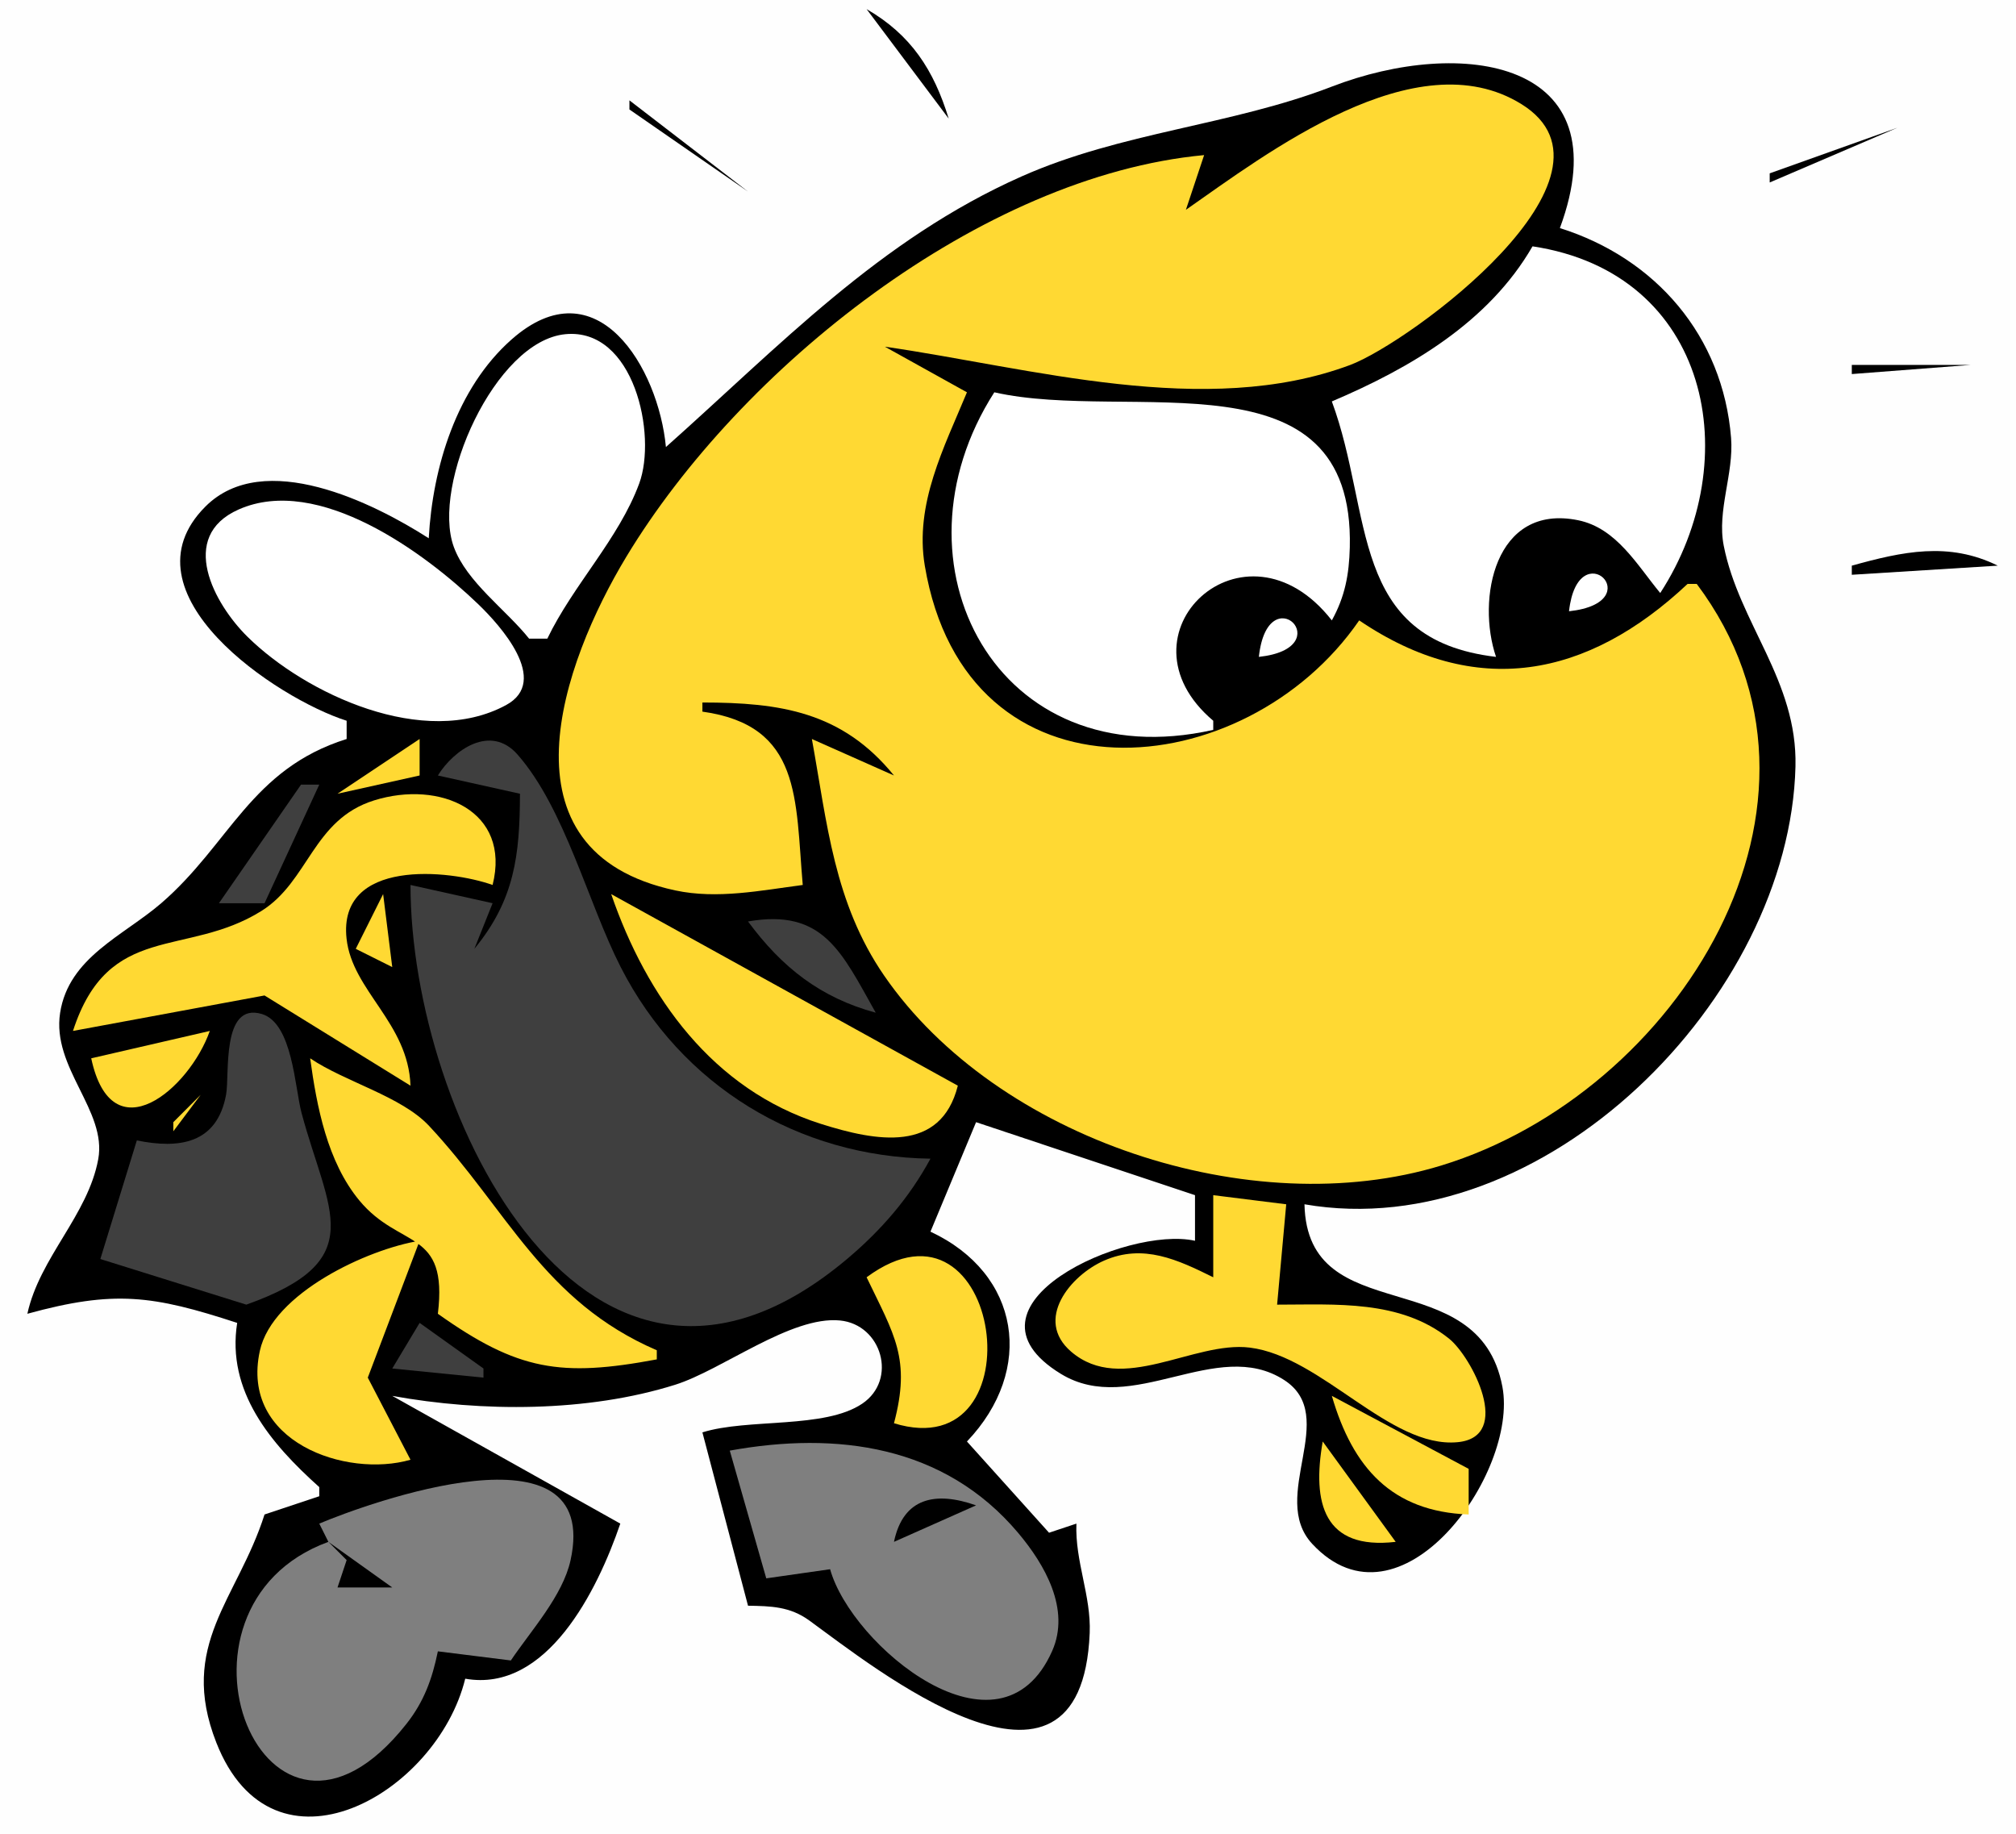 <?xml version="1.0" standalone="yes"?>
<svg xmlns="http://www.w3.org/2000/svg" width="221" height="201">
<path style="fill:#fefefe; stroke:none;" d="M0 0L0 201L221 201L221 0L0 0z"/>
<path style="fill:#000000; stroke:none;" d="M95 1L104 13C102.364 7.673 99.874 3.814 95 1M73 49C72.19 40.356 65.444 28.932 56.071 37.216C50.053 42.535 47.424 51.222 47 59C40.988 55.138 28.924 49.117 22.521 55.521C13.021 65.022 30.388 76.585 38 79L38 81C27.491 84.297 25.183 92.53 17.662 99.009C13.528 102.571 7.53 104.937 6.59 111.017C5.657 117.047 11.75 121.734 10.769 127.059C9.638 133.198 4.356 137.817 3 144C12.53 141.383 16.736 141.972 26 145C24.819 152.503 29.666 158.218 35 163L35 164L29 166C26.027 175.323 19.505 180.271 23.713 191C29.947 206.892 47.889 196.661 51 184C59.925 185.57 65.492 174.35 68 167L43 153C52.825 154.784 64.394 154.8 74 151.785C79.16 150.166 86.709 144.206 92.083 144.735C96.665 145.185 98.413 151.223 94.527 153.85C90.392 156.647 82.002 155.435 77 157L82 176C84.495 176.04 86.589 176.081 88.7 177.608C95.536 182.553 118.533 201.121 119.456 179C119.627 174.911 117.832 171.126 118 167L115 168L106 158C113.489 150.147 111.861 139.601 102 135L107 123L131 131L131 136C123.55 134.324 104.041 143.093 116.298 150.588C124.11 155.365 133.361 146.473 140.774 151.261C146.92 155.232 139.047 164.048 143.845 169.215C153.486 179.599 166.481 161.465 164.698 152.001C162.089 138.146 143.312 145.974 143 132C169.241 136.546 196.217 109.359 196.825 84C197.051 74.591 190.636 68.321 188.959 59.804C188.204 55.964 190.078 51.923 189.766 48C188.875 36.817 181.495 28.305 171 25C177.839 6.505 160.184 4.023 146 9.492C134.928 13.761 122.966 14.466 112 19.334C96.419 26.251 85.456 37.921 73 49z"/>
<path style="fill:#ffd933; stroke:none;" d="M130 23L132 17C107.492 19.294 81.118 40.392 68.656 61.032C61.673 72.597 54.154 93.34 74.027 97.597C78.628 98.583 83.422 97.598 88 97C87.177 87.567 87.899 79.52 77 78L77 77C85.535 77.005 92.327 78.014 98 85L89 81C90.672 90.202 91.416 98.946 96.932 106.948C109.277 124.856 137.178 134.119 158 127.749C183.898 119.826 203.987 87.99 186 64L185 64C174.002 74.335 161.762 76.652 149 68C136.497 86.184 105.911 88.978 101.378 62C100.243 55.242 103.493 49.051 106 43L97 38C112.998 40.307 132.137 45.929 148 40.008C154.529 37.571 179.426 19.255 166.784 11.412C155.212 4.233 138.784 16.879 130 23z"/>
<path style="fill:#000000; stroke:none;" d="M69 11L69 12L82 21L69 11M194 19L194 20L208 14L194 19M104 14L105 15L104 14z"/>
<path style="fill:#ffd933; stroke:none;" d="M133 16L134 17L133 16z"/>
<path style="fill:#ffffff; stroke:none;" d="M168 27C163.199 35.318 154.605 40.345 146 44C150.568 56.338 147.809 70.091 164 72C161.858 65.733 163.809 55.158 172.989 57.02C177.212 57.877 179.472 61.95 182 65C191.495 50.397 187.461 29.933 168 27M58 70L60 70C62.821 64.127 67.831 59.07 70.071 53C72.037 47.672 69.508 35.928 61.997 36.628C54.253 37.35 47.27 53.15 49.745 59.941C51.151 63.799 55.468 66.82 58 70z"/>
<path style="fill:#000000; stroke:none;" d="M203 40L203 41L216 40L203 40z"/>
<path style="fill:#ffffff; stroke:none;" d="M109 43C96.939 61.806 109.3 85.343 133 80L133 79C121.775 69.52 136.441 55.78 146 68C147.435 65.405 147.895 62.985 147.969 59.999C148.505 38.222 123.916 46.373 109 43M26.157 55.845C19.459 58.816 23.482 66.198 27.129 69.792C33.498 76.069 46.518 82.137 55.475 77.283C60.367 74.632 54.778 68.492 52.449 66.247C46.626 60.637 34.903 51.967 26.157 55.845z"/>
<path style="fill:#000000; stroke:none;" d="M203 62L203 63L219 62C213.62 59.345 208.557 60.456 203 62z"/>
<path style="fill:#ffffff; stroke:none;" d="M172 67C181.014 66.02 172.98 58.211 172 67M138 72C147.002 71.022 138.978 62.998 138 72z"/>
<path style="fill:#000000; stroke:none;" d="M44 68L54 76L44 68M75 78L76 79L75 78z"/>
<path style="fill:#ffd933; stroke:none;" d="M46 81L37 87L46 85L46 81z"/>
<path style="fill:#3f3f3f; stroke:none;" d="M48 85L57 87C56.986 93.749 56.405 98.65 52 104L54 99L45 97C45 122.261 64.518 161.869 92.885 137.972C96.616 134.829 99.683 131.277 102 127C87.543 126.801 74.694 119.043 68.042 106C64.446 98.95 61.941 88.656 56.746 82.718C53.777 79.326 49.744 82.188 48 85z"/>
<path style="fill:#000000; stroke:none;" d="M98 85L99 86L98 85z"/>
<path style="fill:#3f3f3f; stroke:none;" d="M33 86L24 99L29 99L35 86L33 86z"/>
<path style="fill:#ffd933; stroke:none;" d="M8 113L28.997 109.111L45 119C44.759 112.108 38.616 108.61 37.991 102.886C37.029 94.086 49.229 95.302 54 97C56.043 88.876 48.236 85.469 41.001 87.733C34.292 89.833 33.848 96.607 28.658 99.85C20.405 105.008 11.893 100.97 8 113M42 98L39 104L43 106L42 98M67 98C70.877 109.269 78.141 119.437 90 123.19C96.035 125.1 103.125 126.43 105 119L67 98z"/>
<path style="fill:#3f3f3f; stroke:none;" d="M82 101C85.715 106.03 89.93 109.355 96 111C92.255 104.344 90.252 99.563 82 101M15 125L11 138L27 143C40.654 138.137 35.978 132.865 33.06 122C32.314 119.223 32.078 112.147 28.699 111.142C24.242 109.817 25.188 117.793 24.784 119.985C23.788 125.397 19.614 125.939 15 125z"/>
<path style="fill:#ffd933; stroke:none;" d="M10 116C12.268 126.614 20.765 119.348 23 113L10 116M33 114L34 115L33 114M34 116C34.724 121.288 35.879 127.336 39.391 131.581C43.846 136.966 49.134 134.617 48 144C56.772 150.233 61.477 150.971 72 149L72 148C59.574 142.643 55.62 132.596 47.04 123.411C43.997 120.154 37.833 118.596 34 116M22 120L19 123L19 124L22 120M133 131L133 140C129.12 138.082 125.33 136.285 121.031 138.174C117.335 139.798 113.343 144.655 117.424 148.155C122.988 152.928 130.849 146.949 137 147.708C144.896 148.683 152.371 158.78 159.784 158.076C165.917 157.494 161.332 148.71 158.843 146.72C153.492 142.441 146.42 143 140 143L141 132L133 131M45 160L40.318 151L46 136C40.321 136.907 29.869 141.738 28.486 148.06C26.3 158.053 37.958 162.035 45 160M95 140C98.037 146.326 99.88 148.933 98 156C114.033 160.929 109.851 129.024 95 140z"/>
<path style="fill:#3f3f3f; stroke:none;" d="M46 145L43 150L53 151L53 150L46 145z"/>
<path style="fill:#ffd933; stroke:none;" d="M146 153C148.286 160.855 152.561 165.688 161 166L161 161L146 153z"/>
<path style="fill:#7f7f7f; stroke:none;" d="M80 159L84 173L91 172C93.323 180.37 109.601 193.907 115.342 180.962C117.369 176.392 114.53 171.481 111.621 168.028C103.512 158.401 91.702 156.875 80 159z"/>
<path style="fill:#ffd933; stroke:none;" d="M145 158C143.819 164.743 145.109 169.922 153 169L145 158z"/>
<path style="fill:#7f7f7f; stroke:none;" d="M35 167L36 169C16.271 176.204 29.041 208.556 44.538 188.973C46.486 186.512 47.382 184.015 48 181L56 182C58.193 178.742 61.683 174.928 62.543 171.027C65.99 155.381 40.157 164.82 35 167z"/>
<path style="fill:#000000; stroke:none;" d="M98 169L107 165C102.584 163.437 99.007 164.127 98 169M115 165L116 166L115 165M23 168L26 167L23 168M36 169L38 171L37 174L43 174L36 169M118 169L119 170L118 169z"/>
</svg>
